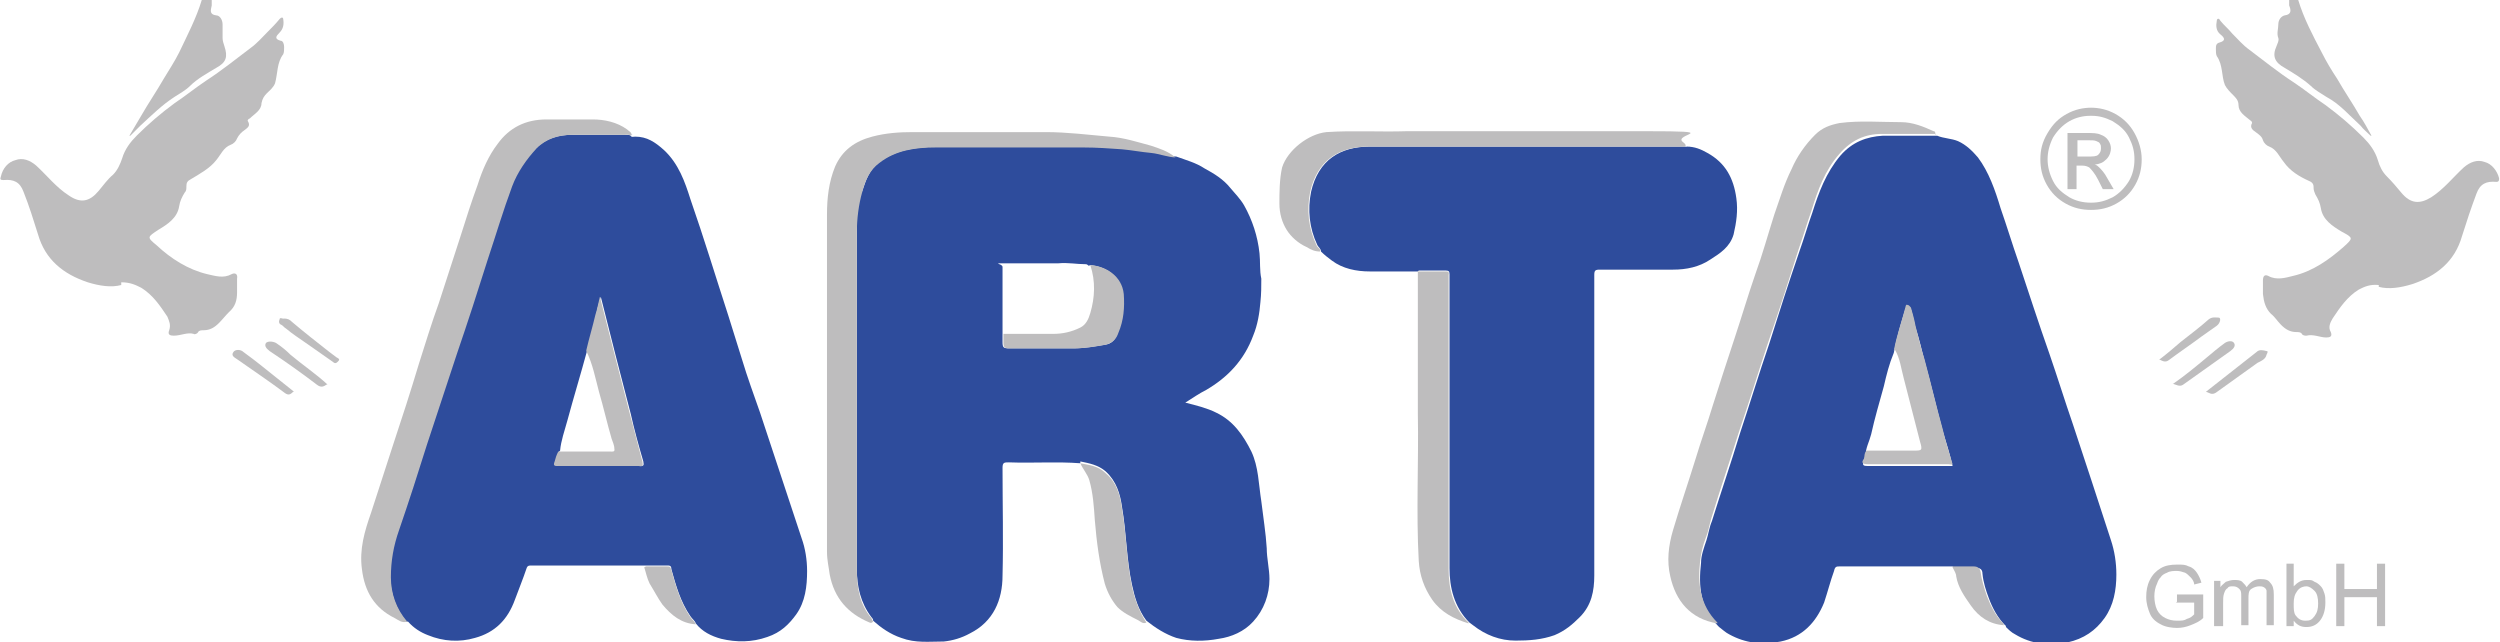 <?xml version="1.0" encoding="UTF-8"?>
<svg id="Ebene_1" xmlns="http://www.w3.org/2000/svg" version="1.1" viewBox="0 0 276.3 71">
  <!-- Generator: Adobe Illustrator 29.2.1, SVG Export Plug-In . SVG Version: 2.1.0 Build 116)  -->
  <defs>
    <style>
      .st0 {
        fill: #2e4c9c;
      }

      .st1 {
        fill: #bebdbe;
      }
    </style>
  </defs>
  <path class="st1" d="M231,11.9c1,0,1.9.2,2.8.7.9.5,1.6,1.2,2.1,2.1.5.9.8,1.9.8,2.9s-.2,1.9-.7,2.8-1.2,1.6-2.1,2.1-1.8.7-2.8.7-1.9-.2-2.8-.7-1.6-1.2-2.1-2.1-.7-1.8-.7-2.8.2-1.9.8-2.9,1.2-1.6,2.1-2.1,1.8-.7,2.8-.7ZM231,12.8c-.8,0-1.6.2-2.3.6-.7.4-1.3,1-1.8,1.8-.4.8-.6,1.6-.6,2.4s.2,1.6.6,2.4,1,1.3,1.8,1.8c.7.4,1.5.6,2.4.6s1.6-.2,2.4-.6c.7-.4,1.3-1,1.8-1.8.4-.7.6-1.5.6-2.4s-.2-1.6-.6-2.4c-.4-.8-1-1.3-1.8-1.8-.8-.4-1.5-.6-2.3-.6,0,0,0,0,0,0ZM228.5,20.8v-6.1h2.1c.7,0,1.2,0,1.6.2.3.1.6.3.8.6s.3.6.3.9-.1.8-.5,1.2-.7.5-1.3.6c.2,0,.4.2.5.3.2.2.6.6.9,1.2l.7,1.2h-1.2l-.5-1c-.4-.8-.8-1.2-1-1.4-.2-.1-.4-.2-.8-.2h-.6v2.6h-1ZM229.5,17.3h1.2c.6,0,1,0,1.2-.2s.3-.4.3-.7,0-.3-.1-.5-.2-.2-.4-.3-.5-.1-1-.1h-1.1v1.8h0Z"/>
  <g>
    <path class="st1" d="M240.6,66.5v-.8h2.9v2.6c-.4.4-.9.6-1.4.8-.5.2-1,.3-1.5.3s-1.3-.1-1.8-.4c-.6-.3-1-.7-1.2-1.2s-.4-1.1-.4-1.8.1-1.3.4-1.9c.3-.6.7-1,1.2-1.3s1.1-.4,1.8-.4.9,0,1.3.2c.4.1.7.4.9.7.2.3.4.7.5,1.1l-.8.2c0-.3-.2-.6-.4-.8s-.4-.4-.6-.5c-.3-.1-.6-.2-.9-.2s-.8,0-1.1.2c-.3.1-.6.3-.7.5-.2.2-.3.4-.4.7-.2.4-.3.9-.3,1.4s.1,1.1.3,1.5c.2.4.5.7.9.9s.8.3,1.3.3.8,0,1.1-.2c.4-.1.6-.3.8-.5v-1.3h-2,0s0,0,0,0Z"/>
    <path class="st1" d="M244.7,69.2v-5h.7v.7c.1-.2.4-.4.6-.6.3-.1.6-.2.9-.2s.7,0,.9.2.4.4.5.6c.4-.6.9-.9,1.5-.9s.9.1,1.1.4c.3.3.4.7.4,1.3v3.4h-.8v-3.1c0-.3,0-.6,0-.7s-.1-.3-.3-.4-.3-.1-.5-.1c-.3,0-.6.1-.9.3s-.3.6-.3,1.1v2.9h-.8v-3.2c0-.4,0-.6-.2-.8s-.4-.3-.7-.3-.5,0-.6.2c-.2.1-.3.3-.4.6s-.1.6-.1,1v2.6h-.8,0Z"/>
    <path class="st1" d="M253.5,69.2h-.8v-6.9h.8v2.5c.4-.4.8-.7,1.4-.7s.6,0,.9.2c.3.1.5.3.7.5.2.2.3.5.4.8s.1.6.1,1c0,.8-.2,1.5-.6,2-.4.5-.9.7-1.5.7s-1-.2-1.4-.7v.6h0ZM253.5,66.7c0,.6,0,1,.2,1.3.3.4.6.6,1.1.6s.7-.1,1-.5.4-.8.4-1.4-.1-1.1-.4-1.4-.6-.5-.9-.5-.7.1-1,.5-.4.8-.4,1.4h0s0,0,0,0Z"/>
    <path class="st1" d="M258.2,69.2v-6.9h.9v2.8h3.6v-2.8h.9v6.9h-.9v-3.2h-3.6v3.2h-.9Z"/>
  </g>
  <path class="st0" d="M119.4,51.2c-2.6-.2-5.2,0-7.9-.1-.5,0-.7,0-.7.6,0,4,.1,8,0,11.9,0,2.7-1,5.1-3.6,6.4-.9.5-1.9.8-2.9.9-1.6,0-3.1.2-4.7-.4-1.2-.4-2.2-1.1-3.1-1.9,0-.1,0-.2-.2-.4-1.2-1.6-1.6-3.4-1.6-5.3,0-12.4,0-24.9,0-37.3s.1-3,.6-4.5c.4-1.2.8-2.4,1.9-3.2,1.9-1.4,4-1.6,6.2-1.7,5.5,0,11,0,16.4,0,1.4,0,2.8.1,4.2.2,1.1,0,2.1.3,3.2.4.9.1,1.8.5,2.8.5,1.1.4,2.2.7,3.1,1.3,1.1.6,2.1,1.2,2.9,2.2.5.6,1.1,1.2,1.5,1.9.9,1.6,1.5,3.4,1.7,5.3.1.9,0,1.9.2,2.8,0,.8,0,1.7-.1,2.6-.1,1.2-.3,2.5-.8,3.7-1,2.7-2.8,4.6-5.2,6-.8.4-1.5.9-2.3,1.4,1.2.3,2.4.6,3.4,1.1,1.9.9,3,2.5,3.9,4.3.8,1.7.8,3.6,1.1,5.5.2,1.7.5,3.5.6,5.2,0,1.1.3,2.3.3,3.4,0,1.7-.6,3.4-1.8,4.7-1,1.1-2.4,1.7-3.8,1.9-1.6.3-3.2.3-4.7-.1-1.2-.4-2.3-1.1-3.3-1.9-.9-1.2-1.3-2.6-1.6-4-.6-2.8-.6-5.7-1.1-8.6-.2-1.4-.6-2.8-1.8-3.9-.8-.7-1.8-.9-2.8-1.1h0s0,0,0,0ZM120.4,29.4c-.1,0-.2-.2-.4-.2-1,0-2-.2-3-.1-1.9,0-3.8,0-5.7,0s-.5,0-.5.4c0,2.5,0,4.9,0,7.4s0,.6,0,.9c0,.6.1.7.7.7,2.4,0,4.7,0,7.1,0,1.2,0,2.3-.2,3.5-.4.8-.1,1.2-.6,1.4-1.3.6-1.4.7-2.7.6-4.3-.2-2-2-3.1-3.7-3.2h0Z"/>
  <path class="st0" d="M215.8,62.6h-12.5c-.3,0-.5,0-.6.5-.4,1.1-.7,2.3-1.1,3.5-.9,2.2-2.4,3.8-4.8,4.3-2,.4-3.9.2-5.7-.8-.4-.2-.7-.5-1.1-.8,0,0,0,0-.1-.1h0c-2-2-2.2-4.4-1.9-7,0-.8.3-1.6.6-2.5.2-.6.3-1.4.6-2.1,1-3.2,2.1-6.4,3.1-9.7,1.1-3.3,2.1-6.6,3.2-9.8,1.1-3.5,2.2-6.9,3.4-10.4.5-1.4.9-2.8,1.4-4.2.7-2.2,1.5-4.4,3.1-6.3,1.3-1.5,2.9-2.1,4.7-2.2,2,0,4,0,6,0,.7.3,1.6.3,2.3.6.9.4,1.6,1.1,2.2,1.8,1.2,1.6,1.9,3.6,2.5,5.6.7,2,1.3,4,2,6,1.1,3.3,2.2,6.7,3.4,10.1.9,2.6,1.7,5.2,2.6,7.8,1.4,4.2,2.8,8.5,4.2,12.8.4,1.2.6,2.5.6,3.8,0,1.7-.3,3.4-1.3,4.8s-2.3,2.3-4.1,2.7c-2,.4-4,.2-5.8-.9-.4-.2-.7-.5-1-.8,0,0,0-.2-.1-.2-.8-.8-1.4-1.9-1.8-3-.3-.8-.6-1.7-.7-2.7,0-.4-.2-.7-.8-.6-.8,0-1.6,0-2.3,0h0s0,0,0,0ZM206.3,50c-.2.2-.1.6-.3.9-.2.5-.1.6.4.6,3,0,5.9,0,8.9,0s.3,0,.5,0c-.3-1.3-.7-2.6-1.1-3.9-.7-2.6-1.3-5.2-2-7.7-.3-1.2-.6-2.5-1-3.7-.2-.7-.3-1.4-.5-2,0-.2-.2-.3-.4-.3,0,0-.1.1-.2.2-.5,1.6-1,3.3-1.3,4.9-.5,1.2-.8,2.4-1.1,3.7-.5,1.8-1,3.5-1.4,5.3-.2.8-.6,1.5-.6,2.2h0s0,0,0,0Z"/>
  <path class="st0" d="M69.7,15c.1.2.3.1.5.1,1.3,0,2.2.6,3.2,1.5,1.6,1.5,2.3,3.5,2.9,5.4,1.5,4.3,2.8,8.6,4.2,12.9.5,1.6,1,3.2,1.5,4.8.6,2,1.3,3.9,2,5.9,1.5,4.6,3.1,9.3,4.6,13.9.4,1.1.6,2.4.6,3.6,0,1.7-.2,3.4-1.2,4.8-.8,1.1-1.7,2-3.2,2.5-1.7.6-3.4.6-5.1.2-1.1-.3-2.1-.8-2.8-1.7-.1-.3-.4-.5-.6-.8-1.1-1.6-1.6-3.4-2.1-5.2,0-.4-.2-.4-.5-.4-.8,0-1.6,0-2.3,0-4.2,0-8.5,0-12.7,0-.2,0-.4,0-.5.3-.4,1.2-.9,2.4-1.3,3.5-.8,2.2-2.2,3.6-4.4,4.2-1.7.5-3.5.4-5.2-.3-.8-.3-1.6-.8-2.2-1.5,0,0-.1,0-.2,0-1.2-1.4-1.7-3.1-1.8-4.9,0-1.8.3-3.5.9-5.2,1.1-3.1,2.1-6.3,3.1-9.5,1.1-3.3,2.2-6.7,3.3-10,1.1-3.5,2.3-6.9,3.4-10.4.9-2.7,1.7-5.4,2.7-8.1.6-1.6,1.5-2.9,2.7-4.2,1.1-1.1,2.5-1.5,4-1.5,1.9,0,3.8,0,5.7,0s.5,0,.7.1h0,0ZM61.8,49.9c-.1.4-.2.7-.4,1.1-.2.4,0,.5.4.5h8.9c.4,0,.5,0,.4-.5-.5-1.7-1-3.5-1.4-5.3-1.1-4.2-2.2-8.5-3.3-12.9-.2.7-.4,1.3-.5,2-.3,1.3-.7,2.6-1,3.9,0,0,0,0,0,0-.7,2.6-1.5,5.2-2.2,7.8-.3,1.1-.7,2.2-.8,3.3h0s0,0,0,0Z"/>
  <path class="st0" d="M156.7,30c-1.8,0-3.6,0-5.3,0-1.5,0-3-.3-4.2-1.2-.4-.3-.8-.6-1.2-1,0-.3-.3-.5-.4-.7-.9-1.9-1.1-3.9-.7-5.9.8-3.5,3.2-5,6.5-5,11.6,0,23.3,0,34.9,0h0c0,0,0,.1.1,0,.9,0,1.6.3,2.3.7,2,1.1,2.9,2.8,3.2,5,.2,1.4,0,2.7-.3,4-.4,1.4-1.5,2.1-2.6,2.8-1.2.8-2.6,1.1-4.1,1.1-2.7,0-5.4,0-8.1,0-.5,0-.6.1-.6.6,0,11.1,0,22.1,0,33.2,0,1.7-.3,3.3-1.6,4.6-.8.8-1.6,1.5-2.8,2-1.4.5-2.8.6-4.3.6-1.7,0-3.3-.6-4.7-1.7-.1-.1-.3-.2-.4-.3h0c-1.7-1.7-2.2-3.9-2.2-6,0-10.7,0-21.3,0-32v-.5c0-.3-.1-.4-.4-.4-1,0-2,0-3,0h0,0Z"/>
  <g>
    <path class="st1" d="M23.4,0c0,.2,0,.4,0,.6-.1.5-.3,1,.5,1.1.4,0,.7.5.7,1s0,1,0,1.5c0,.3.1.6.2.9.4,1.2.2,1.8-.9,2.4-1,.6-2.1,1.2-2.9,2-.5.5-1.1.8-1.7,1.2-1.4.9-2.6,2.1-3.8,3.2-.4.4-.7.7-1.1,1.1,0,0,0,0-.1,0,.4-.7.9-1.5,1.3-2.2.8-1.4,1.7-2.7,2.5-4.1.6-1,1.2-1.9,1.7-2.9C20.7,3.9,21.7,2,22.3,0h1.1s0,0,0,0Z"/>
    <path class="st1" d="M13.4,31.5c-1.1.3-2.4.1-3.7-.3-2.7-.9-4.7-2.5-5.5-5.3-.5-1.6-1-3.2-1.6-4.7-.4-1.1-1.1-1.4-2.2-1.3-.4,0-.4-.1-.3-.4.2-.9.8-1.6,1.6-1.8.8-.3,1.6,0,2.3.6,1.2,1.1,2.2,2.4,3.6,3.3,1.3.9,2.3.7,3.3-.5.5-.6,1-1.3,1.6-1.8.5-.5.8-1.2,1-1.8.3-1,.9-1.8,1.6-2.5,1.3-1.3,2.7-2.5,4.2-3.6,1.2-.8,2.3-1.7,3.5-2.5,1.7-1.1,3.3-2.4,4.9-3.6.7-.5,1.3-1.2,1.9-1.8.4-.4.9-.9,1.3-1.4.3-.3.4-.1.4,0,.1.6,0,1.1-.4,1.5-.4.4-.6.7.1.9.3,0,.4.4.4.7,0,.3,0,.6-.1.8-.7.9-.6,2.1-.9,3.2-.2.5-.6.8-.9,1.1-.3.3-.5.6-.6,1.1,0,.8-.8,1.2-1.3,1.7-.1,0-.3.2-.2.3.3.5,0,.7-.4,1-.3.2-.6.5-.8.9-.1.3-.4.6-.7.7-.8.3-1.1,1.1-1.6,1.7-.7.9-1.8,1.5-2.8,2.1-.4.2-.5.4-.5.8,0,.3,0,.5-.2.7-.3.5-.5.9-.6,1.5-.2,1.3-1.3,2-2.3,2.6-1.2.8-1.3.8-.2,1.7,1.6,1.5,3.5,2.7,5.6,3.2.9.2,1.8.5,2.7,0,.4-.2.7,0,.6.5,0,.5,0,1,0,1.5,0,.9-.2,1.6-.9,2.2-.4.4-.7.8-1.1,1.2-.5.5-1,.8-1.7.8-.2,0-.5,0-.6.2-.1.2-.4.3-.5.2-.7-.2-1.4.2-2.2.2-.4,0-.7-.1-.5-.6.2-.6,0-1-.2-1.5-.8-1.2-1.6-2.4-2.9-3.2-.6-.3-1.2-.6-2.2-.6h0c0,0,0,0,0,0Z"/>
  </g>
  <path class="st1" d="M130,17.4c-.9,0-1.8-.4-2.8-.5-1.1-.1-2.1-.3-3.2-.4-1.4-.1-2.8-.2-4.2-.2-5.5,0-11,0-16.4,0-2.2,0-4.4.3-6.2,1.7-1.1.8-1.6,2-1.9,3.2-.4,1.4-.6,3-.6,4.5v37.3c0,1.9.3,3.8,1.6,5.3,0,0,.1.2.2.4-.1.1-.2.2-.4.1-2.4-1-3.9-2.7-4.4-5.3-.1-.8-.3-1.6-.3-2.5,0-12.4,0-24.8,0-37.3,0-1.8.2-3.6.9-5.3.8-1.8,2.2-2.8,4.1-3.3,1.5-.4,3-.5,4.5-.5h14.7c2.3,0,4.7.3,7,.5,1.6.1,3.1.6,4.6,1,.9.3,1.9.6,2.7,1.3h0Z"/>
  <path class="st1" d="M69.7,15c-.2-.2-.5-.1-.7-.1-1.9,0-3.8,0-5.7,0-1.5,0-2.9.4-4,1.5-1.1,1.2-2.1,2.6-2.7,4.2-1,2.7-1.8,5.4-2.7,8.1-1.1,3.5-2.2,6.9-3.4,10.4-1.1,3.3-2.2,6.7-3.3,10-1,3.2-2,6.3-3.1,9.5-.6,1.7-.9,3.4-.9,5.2s.6,3.5,1.8,4.9c-.6.2-1-.2-1.4-.4-2.2-1.1-3.3-2.9-3.6-5.4-.3-2.2.3-4.2,1-6.2.8-2.5,1.6-4.9,2.4-7.4,1-3,2-6.1,2.9-9.1.7-2.2,1.4-4.5,2.2-6.7.8-2.5,1.6-4.9,2.4-7.4.6-1.9,1.2-3.8,1.9-5.7.5-1.6,1.2-3.2,2.2-4.5,1.3-1.8,3.1-2.7,5.4-2.7,1.7,0,3.4,0,5.1,0,1.3,0,2.7.3,3.8,1.1.2.2.5.3.5.6h0s0,0,0,0Z"/>
  <path class="st1" d="M214,14.8c-2,0-4,0-6,0-1.9,0-3.4.7-4.7,2.2-1.6,1.8-2.4,4-3.1,6.3-.5,1.4-.9,2.8-1.4,4.2-1.1,3.5-2.2,6.9-3.4,10.4-1.1,3.3-2.1,6.6-3.2,9.8-1,3.2-2.1,6.4-3.1,9.7-.2.7-.3,1.4-.6,2.1-.3.8-.5,1.6-.6,2.5-.3,2.5,0,4.9,1.9,6.8,0,0,0,0,0,.1-3-.5-4.6-2.5-5.2-5.2-.4-1.7-.2-3.4.3-5.1.8-2.7,1.7-5.3,2.5-7.9.6-2,1.3-3.9,1.9-5.9.8-2.5,1.6-5,2.4-7.4.8-2.4,1.5-4.8,2.3-7.1.8-2.2,1.4-4.4,2.1-6.6.6-1.7,1.1-3.4,1.9-5,.6-1.4,1.5-2.7,2.6-3.8.8-.8,1.7-1.1,2.7-1.3,2.3-.3,4.5-.1,6.8-.1,1.3,0,2.5.5,3.6,1,.2,0,.2.2.2.4h0,0Z"/>
  <path class="st1" d="M156.7,30c1,0,2,0,3,0,.3,0,.5,0,.4.4v.5c0,10.7,0,21.3,0,32,0,2.2.5,4.3,2.2,5.9,0,0,0,0,0,.1-1.6-.5-3-1.2-4-2.6-.9-1.3-1.4-2.7-1.5-4.3-.3-5.4,0-10.9-.1-16.3,0-5.2,0-10.4,0-15.7h0Z"/>
  <path class="st1" d="M186.2,16.2c-11.6,0-23.3,0-34.9,0-3.3,0-5.7,1.5-6.5,5-.4,2-.2,4,.7,5.9.1.3.5.4.4.7-.6,0-1-.2-1.5-.5-.9-.4-1.7-1.1-2.2-1.9s-.8-1.8-.8-2.9,0-2.7.3-4c.6-1.9,2.9-3.7,4.9-3.9,3-.2,5.9,0,8.9-.1,8.8,0,17.6,0,26.4,0s2.9.3,4.1,1.2c.1.1.3.2.3.4h0s0,0,0,0Z"/>
  <path class="st1" d="M119.4,51.2c1,.2,2,.3,2.8,1.1,1.2,1,1.6,2.4,1.8,3.9.5,2.9.5,5.8,1.1,8.6.3,1.4.8,2.8,1.6,4-.4.2-.6-.1-1-.3-.8-.4-1.6-.8-2.2-1.4-.6-.7-1.1-1.6-1.4-2.6-.6-2.3-.9-4.6-1.1-7-.1-1.5-.2-3-.6-4.4-.2-.7-.7-1.2-1-1.9h0,0Z"/>
  <path class="st1" d="M215.8,62.6c.8,0,1.6,0,2.3,0,.5,0,.7.2.8.6.1.9.4,1.8.7,2.7.4,1,.9,2.1,1.8,3,0,0,0,.1.1.2-1.6-.1-2.8-.9-3.7-2.2-.7-1-1.4-2-1.6-3.2,0-.3-.2-.6-.4-1h0s0,0,0,0Z"/>
  <path class="st1" d="M71.4,62.6c.8,0,1.6,0,2.3,0,.3,0,.4,0,.5.4.5,1.8,1,3.6,2.1,5.2.2.3.5.5.6.8-1.6-.1-2.7-1-3.7-2.2-.5-.7-.9-1.5-1.4-2.3-.3-.6-.4-1.2-.6-1.8,0,0,0,0,0,0Z"/>
  <path class="st1" d="M31.3,35.2c.5,0,.7.1,1,.4,1.3,1.1,2.7,2.2,4.1,3.3.3.2.5.4.8.6.2.1.4.2.2.4-.1.1-.3.4-.6.1-1-.7-2-1.4-3-2.1-.7-.5-1.5-1-2.2-1.6-.2-.1-.3-.3-.5-.4-.3-.1-.3-.4-.2-.6,0-.3.4,0,.5-.1Z"/>
  <path class="st1" d="M36.1,42.5c-.3.2-.6.4-1.1,0-1.7-1.3-3.4-2.5-5.2-3.7-.4-.3-.6-.6-.4-.9.2-.2.7-.2,1.1,0,.6.4,1.1.8,1.6,1.3,1.3,1.1,2.8,2.1,4.1,3.3Z"/>
  <path class="st1" d="M238.7,39.7c.8-.6,1.6-1.3,2.3-1.9,1-.8,2.1-1.6,3.1-2.5.4-.3.7-.2,1.1-.2.3,0,.2.6-.2.9-.6.4-1.1.8-1.7,1.2-1.2.9-2.4,1.7-3.6,2.6-.4.3-.7.1-1.1-.1h0Z"/>
  <path class="st1" d="M240.2,42.4c1.3-.9,2.5-1.9,3.7-2.9.6-.5,1.3-1.1,2-1.6.3-.2.8-.3,1,0,.2.3,0,.6-.4.9-1.7,1.2-3.5,2.5-5.2,3.7-.4.3-.8,0-1.2-.1h0s0,0,0,0Z"/>
  <path class="st1" d="M243.8,43.3c1.9-1.5,3.7-2.9,5.6-4.4.3-.3.7-.2,1.1-.1.2,0,.1.2,0,.4-.1.5-.6.7-1,.9-1.5,1.1-3.1,2.2-4.6,3.3-.5.3-.7,0-1.1-.1h0s0,0,0,0Z"/>
  <path class="st1" d="M32.4,43.3c-.4.4-.6.4-1.1,0-1.6-1.2-3.4-2.4-5.1-3.6-.3-.2-.7-.4-.4-.8.2-.3.8-.3,1.1,0,1.4,1,2.7,2.1,4.1,3.2.5.4,1,.8,1.5,1.2h0Z"/>
  <path class="st1" d="M186.3,16.3s-.1,0-.1,0c0,0,0,0,.1,0Z"/>
  <path class="st1" d="M189.7,69.1s0,0,.1.1c0,0,0,0-.1-.1Z"/>
  <path class="st1" d="M110.9,36.9c1.8,0,3.7,0,5.5,0,1,0,2-.2,3-.7.6-.3.9-.9,1.1-1.6.5-1.7.6-3.5,0-5.3,1.7.1,3.5,1.2,3.7,3.2.1,1.5,0,2.9-.6,4.3-.2.6-.6,1.1-1.4,1.3-1.1.2-2.3.4-3.5.4-2.4,0-4.7,0-7.1,0-.6,0-.7-.1-.7-.7,0-.3,0-.6,0-.9,0,0,0,0,0,0Z"/>
  <path class="st1" d="M209.3,38.8c.3-1.7.9-3.3,1.3-4.9,0-.1.1-.3.2-.2.2,0,.3.2.4.3.2.7.4,1.4.5,2,.3,1.2.6,2.5,1,3.7.7,2.6,1.3,5.2,2,7.7.3,1.3.7,2.6,1.1,3.9-.1.1-.3,0-.5,0h-8.9c-.6,0-.7-.2-.4-.6.1-.3,0-.6.3-.9h5.2c.9,0,1,0,.7-1-.6-2.3-1.2-4.7-1.8-7-.3-1.1-.4-2.2-1-3.2h0s0,0,0,0Z"/>
  <path class="st1" d="M64.8,38.7c.3-1.3.7-2.6,1-3.9.2-.6.3-1.2.5-2,1.1,4.4,2.2,8.6,3.3,12.9.5,1.8.9,3.5,1.4,5.3.1.5,0,.6-.4.5h-8.9c-.4,0-.6,0-.4-.5.1-.4.2-.7.4-1.1h5.7c.2,0,.6.1.5-.3,0-.4-.2-.8-.3-1.1-.5-1.7-.9-3.5-1.4-5.2-.4-1.5-.7-3.1-1.4-4.5h0Z"/>
  <g>
    <path class="st1" d="M252.9,0h0S254,0,254,0c.6,2,1.6,3.9,2.6,5.8.5,1,1.1,2,1.7,2.9.8,1.4,1.7,2.7,2.5,4.1.5.7.9,1.5,1.3,2.2,0,0,0,0-.1,0-.4-.4-.8-.7-1.1-1.1-1.2-1.1-2.3-2.4-3.8-3.2-.6-.4-1.2-.7-1.7-1.2-.9-.8-1.9-1.4-2.9-2-1.1-.6-1.4-1.3-.9-2.4.1-.3.3-.6.2-.9-.2-.5,0-1,0-1.5s.3-.9.7-1c.8-.1.7-.6.5-1.1,0-.2,0-.4,0-.6h0Z"/>
    <path class="st1" d="M262.9,31.5h0c-1-.1-1.6.2-2.2.5-1.3.8-2.1,2-2.9,3.2-.3.5-.5,1-.2,1.5.2.5-.1.6-.5.6-.7,0-1.4-.4-2.2-.2-.1,0-.4,0-.5-.2-.1-.2-.4-.2-.6-.2-.7,0-1.2-.3-1.7-.8-.4-.4-.7-.9-1.1-1.2-.6-.6-.8-1.3-.9-2.2,0-.5,0-1,0-1.5,0-.5.2-.7.6-.5.9.5,1.9.2,2.7,0,2.2-.5,4-1.8,5.6-3.2,1.1-1,1.1-1-.2-1.7-1-.6-2.1-1.3-2.3-2.6-.1-.6-.3-1-.6-1.5-.1-.2-.2-.5-.2-.7,0-.3,0-.6-.5-.8-1.1-.5-2.1-1.1-2.8-2.1-.5-.6-.8-1.4-1.6-1.7-.3-.1-.6-.4-.7-.7-.1-.4-.4-.6-.8-.9-.3-.2-.7-.5-.4-1,0-.2-.1-.2-.2-.3-.6-.5-1.3-.9-1.3-1.7,0-.5-.3-.8-.6-1.1-.3-.3-.7-.7-.9-1.1-.4-1-.2-2.2-.9-3.2-.1-.2-.1-.5-.1-.8,0-.3,0-.6.4-.7.7-.2.6-.5.1-.9-.5-.4-.5-1-.4-1.5,0-.2.2-.4.4,0,.4.5.9.9,1.3,1.4.6.6,1.2,1.3,1.9,1.8,1.6,1.2,3.2,2.5,4.9,3.6,1.2.8,2.3,1.7,3.5,2.5,1.5,1.1,2.9,2.3,4.2,3.6.7.7,1.3,1.5,1.6,2.5.2.7.5,1.3,1,1.8.6.6,1.1,1.2,1.6,1.8,1,1.2,2,1.3,3.3.5,1.4-.9,2.4-2.2,3.6-3.3.7-.6,1.5-.9,2.3-.6.8.2,1.4,1,1.6,1.8,0,.2,0,.4-.3.4-1.1-.1-1.8.2-2.2,1.3-.6,1.6-1.1,3.1-1.6,4.7-.8,2.8-2.8,4.4-5.5,5.3-1.3.4-2.6.6-3.7.3h0Z"/>
  </g>
</svg>